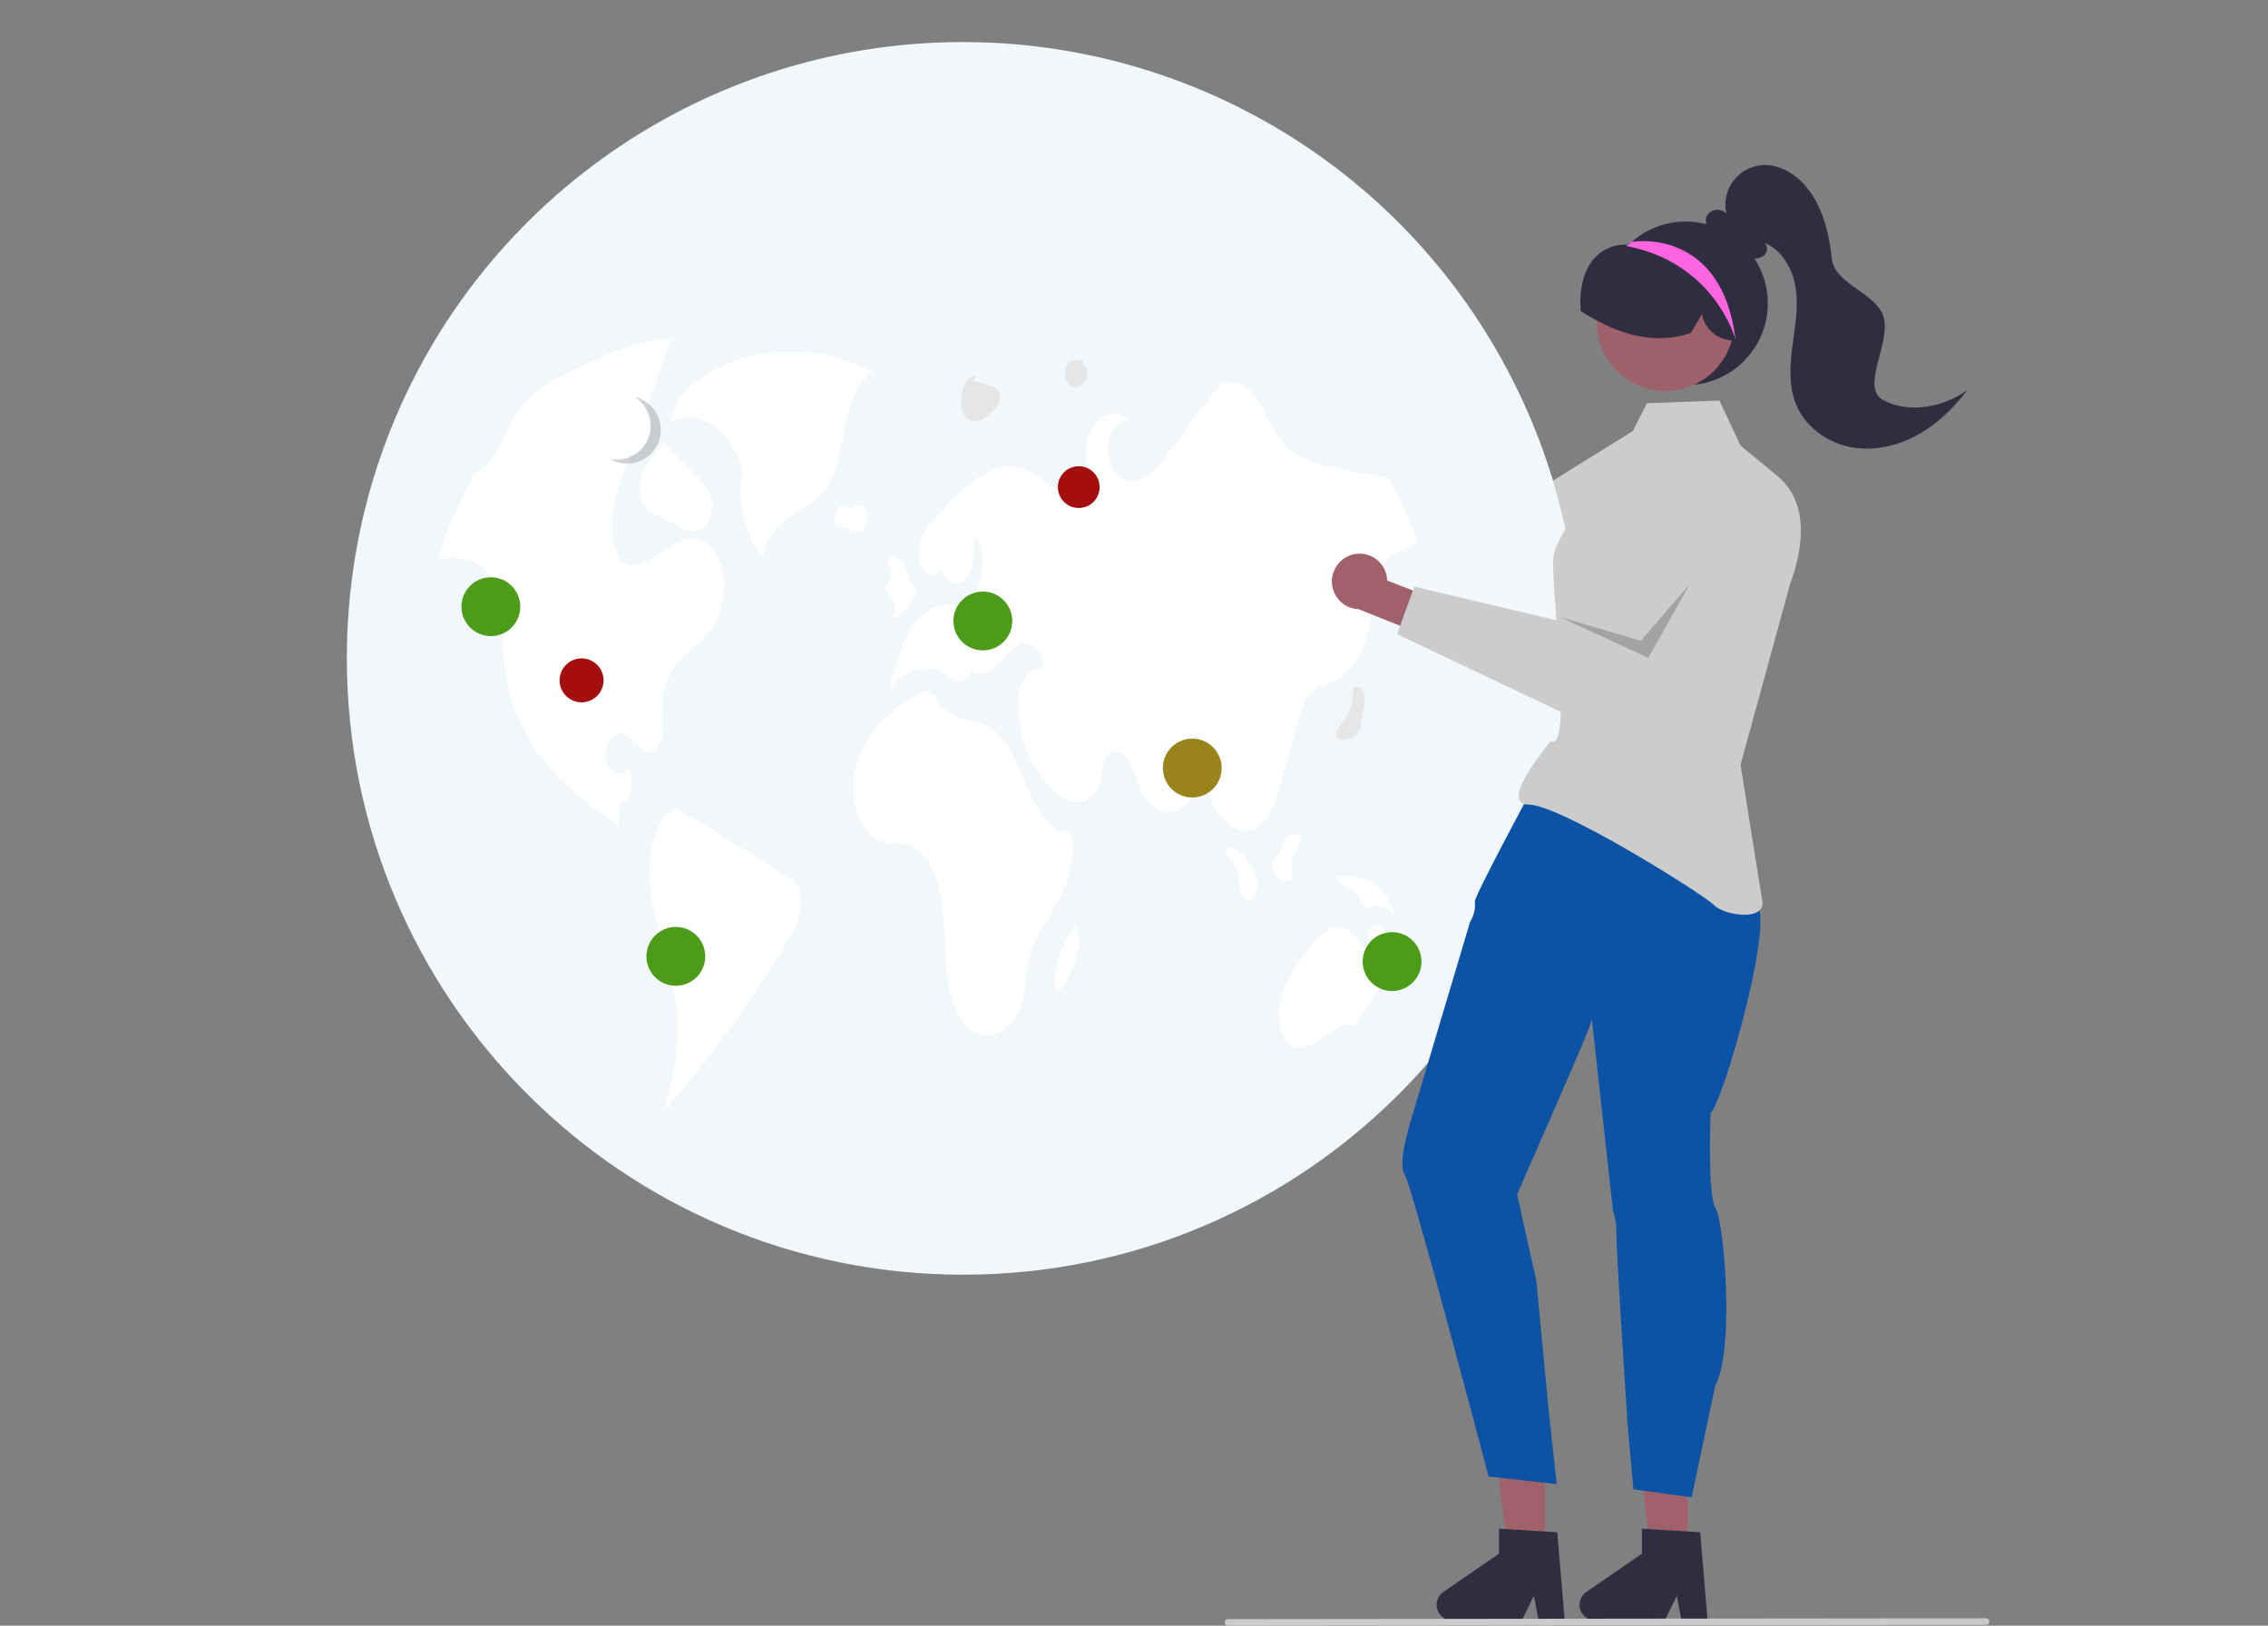 <?xml version="1.0" encoding="utf-8"?>
<!-- Generator: Adobe Illustrator 28.2.0, SVG Export Plug-In . SVG Version: 6.00 Build 0)  -->
<svg version="1.1" id="Layer_1" xmlns="http://www.w3.org/2000/svg" xmlns:xlink="http://www.w3.org/1999/xlink" x="0px" y="0px"
	 viewBox="0 0 825.2 591.4" style="enable-background:new 0 0 825.2 591.4;" xml:space="preserve">
<rect x="0" y="0" width="825.2" height="591.4" fill="#808080" stroke="none"/>
<style type="text/css">
	.st0{fill:#A0616A;}
	.st1{fill:#CCCCCC;}
	.st2{fill:#F2F7FC;}
	.st3{fill:#FFFFFF;}
	.st4{fill:#E6E6E6;}
	.st5{fill:#4C9B19;}
	.st6{fill:#99831A;}
	.st7{fill:#A50E0E;}
	.st8{opacity:0.2;fill:#231F20;enable-background:new    ;}
	.st9{fill:#2F2E41;}
	.st10{fill:#0C53A6;}
	.st11{fill:#9E616A;}
	.st12{fill:#FC65DF;}
	.st13{opacity:0.2;enable-background:new    ;}
	.st14{fill:#CACACA;}
</style>
<path class="st0" d="M484.4,117.9c5.3,1.5,8.5,7,7,12.3c-0.2,0.6-0.4,1.1-0.6,1.7l15.3,17l-8.1,11.8l-21.3-24.3
	c-4.9-2.7-6.6-8.9-3.9-13.7C475.2,118.6,479.9,116.6,484.4,117.9z"/>
<path class="st1" d="M627.7,159.7L627.7,159.7c-5.8-9.4-18.1-12.4-27.5-6.6c0,0,0,0-0.1,0l-50.3,31.2l-54.3-46.2L482,150.8l60,77.8
	l78-40.6C618.1,188.9,629.9,163.3,627.7,159.7z"/>
<path class="st2" d="M574.6,239.5c0,123.8-100.3,224.2-224.1,224.2h-0.1c-123.8,0-224.2-100.4-224.2-224.2c0-24.1,3.8-48,11.4-70.9
	C168.1,77.1,253.8,15.3,350.3,15.3C433,15.3,509,60.8,548,133.7c4.7,8.8,8.9,18,12.4,27.4c0.5,1.3,1,2.6,1.4,3.9l0,0
	c2.1,5.8,3.9,11.7,5.4,17.7C572.2,201.3,574.6,220.4,574.6,239.5z"/>
<path class="st3" d="M318,135.6c-17.2-9.3-37.8-10.2-55.8-2.3c-7.8,3.4-16,9.5-18.6,20.5c10.5-6.2,24.1,3.6,26.8,19.3l-0.6,0.2
	c-1.4,10.9,1.8,22.8,7.9,29.5c0.8-7,5.4-11.8,10-14.8c4.5-3,9.6-5.2,13-10.3c4.1-6.1,5.2-15,6.8-23.1
	C309.2,146.6,312.3,137.9,318,135.6z"/>
<path class="st3" d="M259.1,228.4c-2.9,4.4-6.8,7.1-10.3,10.5s-6.8,8.1-7.5,14c-0.4,3.8,0.2,7.7,0.1,11.5c-0.1,3.8-1.4,8.2-4,9.1
	c-4.1,1.5-7.3-6.2-11.5-6.7c-3.4-0.4-6.4,4.9-5.4,9.5s5.6,6.6,8.2,3.6c2.4,4,0.7,11.3-2.9,12.5c-0.4,2.5-0.8,5-1.1,7.6
	c-9.1-6.3-18.2-12.8-25.9-22.1c-8.6-10.2-13.9-22.8-15.3-36.1c-1-10.7,0.5-22.9-4.4-31.1c-3.9-6.6-10.7-8-16.7-7.6
	c-1.1,0.1-2.2,0.2-3.3,0.3c3.6-10.7,8.1-21.1,13.6-31c1.2-0.5,2.4-1.2,3.4-2.1c5.6-4.8,8.1-14.5,12.7-21.2c0.3-0.4,0.6-0.9,0.9-1.3
	c4.7-6.1,10.9-9.3,17-12.2c13.4-6.5,27.2-13.1,41.4-12.2l-4,0.4c-4.7,13.2-9.4,26.3-14.1,39.5c-0.7,2-1.4,4-2.2,6.1
	c-2.7,7.5-5.4,15.5-5,23.8c0.2,5,2,10.3,5.2,12c3.1,1.6,6.4-0.4,9.4-2.3c1.3-0.8,2.5-1.6,3.7-2.4c4.5-2.9,9.5-5.9,14.2-3.9
	c4.3,1.8,7.6,7.7,8.2,14C263.9,217,262.4,223.1,259.1,228.4z"/>
<path class="st3" d="M285.8,318.3c-13.1-8.1-26.2-16.2-39.3-24.2l0.2-0.6c-8.2,3.1-11.5,17.6-10.2,29.5s5.9,22.5,8.2,34
	c3.1,15.8,1.9,32.2-3.4,47.4c17.2-19.4,32.5-40.4,45.6-62.8c1.8-2.8,3.2-5.9,4.1-9.1c0.8-3.4,0.7-7.6-1-10.3
	C288.9,320.5,287.5,319.2,285.8,318.3z"/>
<path class="st3" d="M234,171.4c-1.4,3.1-1.9,7.3-0.7,10.5c1.3,3.3,4,4.8,6.5,6l7.2,3.6c2.4,1.2,5,2.4,7.5,1.4c3-1.2,5-5.8,4.5-10.1
	c-0.6-4.6-3.5-7.7-6.1-10.4c-3.7-3.8-7.5-7.5-11.2-11.3l-2.1,2.6C237.3,165.9,235.4,168.5,234,171.4z"/>
<path class="st3" d="M489.1,220.4c3.3,0.8,6.5,1.5,9.8,2.3c-0.6,11-6,21.2-13.3,24.9c-3,1.5-6.4,2.1-9,5c-2.3,2.6-3.4,6.7-4.5,10.5
	c-1.9,6.8-3.7,13.5-5.6,20.3c-2,7.3-4.6,15.4-9.8,18c-4.5,2.3-9.6-0.5-13-5.1s-5.5-10.9-7.6-17c0.1,6.6-3,13.1-7.3,15.4
	c-4.4,2.3-9.7,0.2-12.6-4.9c-2.1-3.7-3-8.6-5-12.3c-2.1-3.7-6.4-5.9-8.6-2.4c-1.5,2.3-1.3,5.9-2,8.9c-1.1,4.6-4.6,7.5-8.1,7.8
	c-3.4,0.3-6.8-1.7-9.6-4.4c-5.9-5.6-10.3-14.4-12-24.2c-0.7-4.4-1-9.1,0.3-13.2c1.3-4.1,4.4-7.2,7.5-6.5c2-4.3-2-10-5.6-9.5
	s-6.5,4.4-9.5,7.4s-7.1,5.2-10.1,2.2c0,2.8-2.2,4.6-4.2,4.4c-1.9-0.2-3.7-1.8-5.4-2.9c-6.9-4.3-15.6-1.4-20.5,6.7
	c3-13,7.5-27.9,16.9-30.9c3.8-1.3,8-0.2,11.6-2.4c6.4-3.8,7.7-18.3,2.2-24.3c0.7,5.7,0.6,12.3-2.4,16.1c-3,3.9-9.3,1.3-8.9-4.4
	c-0.9,3.9-5.2,4.5-7.1,1.5c-2-3-1.8-8-0.4-11.6s3.8-6.2,6.1-8.7c5-5.4,10.1-10.8,15.8-14.1c5.8-3.4,12.5-4.5,18.3-1.2
	c3.1,1.8,5.8,4.7,8.9,6.3s7.1,1.4,9.2-2.3c2.3-4.1,1.2-10.1,2.1-15.2c1.5-9,10.6-13.2,15.6-7.3c-3.7-1-7.6,3.5-8.1,8.8
	c-0.5,5.4,2.2,10.8,5.8,12.4c6.1,2.7,12-4.1,16.6-10.3c4.8-6.6,9.6-13.1,14.4-19.7c0.8-1.1,1.6-2.2,2.6-3.1c3.1-3,8.1-3.1,11.3-0.2
	c4.9,4,7.1,12.1,11.1,17.7c5.8,8.1,14.4,10.1,22.5,11.7c6,1.2,12,2.3,18,3.5c4,7.5,7.5,15.2,10.5,23.1
	C505.9,201.5,496.5,209.6,489.1,220.4z"/>
<path class="st3" d="M508.6,347c-4.5,9.1-9.7,17.9-15.7,26.2c-3.8-1.6-7.9,1.3-11.4,4c-3.7,2.8-8.2,5.6-11.9,3
	c-3.9-2.7-5.1-10.1-3.9-15.9c1.2-5.9,4.3-10.5,7.3-15c3.2-4.7,6.5-9.6,10.9-11.4s10,0.8,11.3,7l3.1-0.1c-1.7-2.4-0.8-7.4,1.5-8.2
	c2.7-1,5,2.7,6.6,6C507.1,344,507.9,345.5,508.6,347z"/>
<path class="st3" d="M389.3,302.6c-6.7,0.4-12-7.8-15.5-15.9s-6.7-17.4-12.8-21.5c-3.4-2.4-7.4-2.7-11.1-3.8
	c-3.7-1.1-7.7-3.5-9.4-8.3l-4.2-1.7c-5.6,3.2-11.3,6.4-16.1,11.5c-5.4,5.8-8.8,13.1-9.6,21c-0.8,8.5,2.2,18,7.8,21.2
	c4.4,2.5,9.6,0.9,14,3.2c5.6,2.9,8.9,11.3,10.2,19.5c1.3,8.3,0.9,16.9,1.8,25.2s3.4,17.1,8.5,21.4c6.4,5.4,15.8,0.9,18.7-8.9
	c1.4-4.8,1.4-10.2,2.4-15.2c1.9-8.8,6.9-15.3,10.9-22.4S392,310.9,389.3,302.6z"/>
<path class="st3" d="M323.2,216.5c0.6,0.6,1.2,1.2,1.7,1.8c1.1,1.9,1.1,4.4-0.1,6.3c1.6-0.1,3.1-0.9,4.2-2.1
	c1.2-1.4,2.3-2.9,3.2-4.5c0.7-1.1,1.4-2.6,0.9-3.9c-0.3-0.9-1.1-1.3-1.6-2c-0.8-1.1-1-2.8-1.5-4.3c-0.9-3.2-3.2-5.5-5.6-5.9l0.3,0.1
	c-1,0.3-1.7,1.9-1.5,3.4c0.2,1.3,1,2.4,1,3.7c-0.1,1.9-2,2.8-2.2,4.8C322.2,214.9,322.5,215.8,323.2,216.5z"/>
<path class="st4" d="M311.7,183.8C311.8,183.8,311.8,183.8,311.7,183.8c0.2-0.2,0.4-0.4,0.6-0.6L311.7,183.8z"/>
<path class="st3" d="M313.8,192.8c1.5-1,2.3-3.6,1.8-5.8s-2.2-3.7-3.8-3.3c-0.9,0.9-2.3,1.3-3.6,1.1c-1-0.3-2.1-0.9-2.9-0.2
	c-0.5,0.6-0.8,1.2-1,1.9c-0.3,1-0.6,1.9-0.9,2.9c-0.1,0.3-0.2,0.7-0.1,1.1c0.1,0.3,0.4,0.5,0.7,0.6c1.9,0.6,3.8,1.1,5.7,1.7
	C311,193.3,312.5,193.6,313.8,192.8z"/>
<path class="st3" d="M456.4,317.6c-0.9-1.4-1.7-2.9-2.6-4.3c-0.9-1.7-2-3.1-3.5-4.3c-1.3-1.1-3.2-0.9-4.3,0.4c0,0,0,0,0,0.1l0.1,0.8
	c2,2.5,4.1,5.3,4.6,9c0.2,1.5,0.1,3,0.3,4.4s0.7,3,1.6,3.6c1.4,0.9,3-0.4,4-2.1c0.9-1.4,1.3-3,1.1-4.6
	C457.5,319.5,457,318.5,456.4,317.6z"/>
<path class="st4" d="M495.3,262.9c0.3-1.7,0.5-3.3,0.8-5c0.4-1.8,0.5-3.7,0.2-5.5c-0.3-1.7-1.9-2.8-3.5-2.5c0,0,0,0-0.1,0l-0.4,0.7
	c-0.1,3.2-0.3,6.7-2.3,9.8c-0.8,1.2-1.8,2.4-2.6,3.6c-0.8,1.2-1.4,2.7-1.1,3.8c0.5,1.6,2.6,1.6,4.4,1c1.5-0.5,2.9-1.5,3.8-2.8
	C494.9,265.1,495.2,264,495.3,262.9z"/>
<path class="st3" d="M470.1,319.4c0.4-1.2-0.2-2.6-0.3-4c-0.1-1.8,0.4-3.5,1.3-5c0.9-1.4,1.6-2.9,2.1-4.6c0.2-0.7,0.2-1.5-0.1-2.2
	c-0.3-0.6-1-0.9-1.4-0.4l0.9,0.6c-1.2-0.2-2.4-0.1-3.5,0.2c-1.3,0.5-2.3,1.6-2.6,3c-0.1,1-0.4,2.1-0.7,3.1c-0.5,1.1-1.5,1.4-2.1,2.3
	c-0.9,1.7-0.8,3.7,0.1,5.3c0.8,1.3,2,2.3,3.5,2.7C468.2,320.8,469.6,320.8,470.1,319.4z"/>
<path class="st3" d="M494.5,326.8c0.4,1,0.9,1.9,1.5,2.8c1.2,1.2,2.8,0.5,4.2,0.2c2.6-0.4,5.3,0.6,6.9,2.8
	c-1.1-5.6-4.9-10.2-10-12.5c-3.3-1.4-6.9-1.5-10.3-1.6l-0.6,0.2C487.6,322.9,492.4,322.8,494.5,326.8z"/>
<path class="st4" d="M391.2,335.9L391.2,335.9c0.1-0.1,0.1-0.2,0.2-0.3L391.2,335.9z"/>
<path class="st3" d="M387.5,343.1c-0.8,1.5-1.5,3-2.1,4.6c-0.8,2.5-1.3,5.2-1.5,7.8c-0.2,1.5-0.2,3.4,0.7,4.2
	c0.6,0.4,1.3,0.3,1.7-0.2c0.5-0.6,1-1.2,1.3-1.9c1.9-3.2,3.3-6.6,4.3-10.2c0.9-3.7,0.9-8.2-0.7-11.4
	C389.9,338.3,388.7,340.7,387.5,343.1z"/>
<path class="st4" d="M351.7,152.1c1.2,1.2,3,1.5,4.5,0.9c1.6-0.7,3-1.6,4.3-2.8c1-0.8,1.9-1.7,2.6-2.8c0.8-1.3,0.9-2.9,0.5-4.4
	c-0.6-1.7-2.1-2.3-3.4-2.7c-2.1-0.6-4.2-1.2-6.3-1.9l1.5-1.4c-1.6-0.8-3.3,0.7-4.3,2.6c-0.6,1.3-1.1,2.6-1.3,4
	C349.4,146.8,350,150.4,351.7,152.1z"/>
<path class="st4" d="M388.8,139.7c1.2,1.4,3.3,1.5,4.7,0.4c1.2-0.9,2-2.3,2.1-3.8c0.1-1.6-0.7-3.5-1.8-3.6l0.3-1.5
	c-2.2-0.4-5-0.5-6.2,2.2C387,135.5,387.4,137.9,388.8,139.7z"/>
<circle id="bb575e01-1284-49d3-8651-037e5b7ffa75" class="st5" cx="357.6" cy="225.9" r="10.7"/>
<circle id="bb575e01-1284-49d3-8651-037e5b7ffa75_00000171704888336873304140000014567920607073220489_" class="st6" cx="433.8" cy="279.4" r="10.7"/>
<circle id="bb575e01-1284-49d3-8651-037e5b7ffa75_00000039100752988100163660000003665623086343735221_" class="st5" cx="178.6" cy="220.7" r="10.7"/>
<circle id="bb575e01-1284-49d3-8651-037e5b7ffa75_00000127757856810701957880000008053376792683061145_" class="st5" cx="245.9" cy="347.9" r="10.7"/>
<circle id="bb575e01-1284-49d3-8651-037e5b7ffa75_00000150090333934442806540000018024976882290121146_" class="st5" cx="506.5" cy="349.8" r="10.7"/>
<circle id="b2d5ab8a-e71c-4a1a-aadf-98f8ab95825b" class="st3" cx="224.4" cy="154.6" r="12.2"/>
<circle id="bac33ac8-32b5-423c-9bc5-6c03ceb8d8dc" class="st7" cx="211.6" cy="247.5" r="8"/>
<path class="st8" d="M234.5,145.9c5.8,3.5,7.7,11,4.2,16.8s-11,7.7-16.8,4.2c6.6,1.5,13.1-2.7,14.6-9.3c1.1-5.1-1.1-10.4-5.6-13.1
	C232.2,144.7,233.4,145.2,234.5,145.9z"/>
<polygon class="st0" points="614.1,564.1 600.6,564.1 594.3,512.3 614.1,512.3 "/>
<path class="st9" d="M621.3,589.5h-9.5l-1.7-9l-4.4,9h-25.3c-3.1,0-5.7-2.5-5.7-5.7c0-1.9,0.9-3.6,2.5-4.7l20.2-13.9v-9.1l21.2,1.3
	L621.3,589.5z"/>
<polygon class="st0" points="562.1,564.1 548.6,564.1 542.3,512.3 562.1,512.3 "/>
<path class="st9" d="M569.3,589.5h-9.5l-1.7-9l-4.4,9h-25.3c-3.1,0-5.7-2.5-5.7-5.7c0-1.9,0.9-3.6,2.5-4.7l20.2-13.9v-9.1l21.2,1.3
	L569.3,589.5z"/>
<path class="st10" d="M511.1,427.3c2.6,3.9,30.5,109.8,30.5,109.8l24.8,2.8l-2.9-26.7L559,466l-7-31.5c0,0,24.6-56,26.1-60.4
	l1.1-3.2l7.7,69.7c0.9,2.5,1.3,5.1,1.2,7.8c-0.2,4.4,4.1,69.9,4.1,69.9l2.1,23.5l21.2,2.9l8.6-40.7c7.2-13.2,3.1-60.1,0.1-64.5
	s-1.8-34.8-1.8-34.8c3.8-1.3,26.2-77.7,15-77.3c0.7-4.1,1.3-7.7,1.3-7.7L619.3,304l-48.7-12.7l-12.3-5.9c0,0-21.9,40.6-21.7,42.6
	c0.3,2.6-0.3,5.1-1.7,7.3l-22.1,74.1C512.8,409.7,508.5,423.4,511.1,427.3z"/>
<path class="st1" d="M633.3,162.1l-7.7-16.4l-26.4,1l-8.6,17.1c0,0-24.6,29.3-25.4,38.9c-1,12,7.3,70.8-1,67c0,0-19.6,23-8,23
	s64,32.9,67.5,36.6s18.8,6.1,17.5-1.6s-7.9-49.5-7.9-49.5l18-65.7c5.2-14.2,6.8-30.1-4.9-39.6L633.3,162.1z"/>
<circle id="aec6a1c4-a00c-42b6-a49d-0158b63ca54a" class="st7" cx="392.5" cy="177.2" r="7.6"/>
<path class="st0" d="M492.7,201.6c5.4-1.1,10.7,2.4,11.8,7.8c0.1,0.6,0.2,1.2,0.2,1.8l21.4,8.2l-1.8,14.2l-30-12
	c-5.6-0.2-9.9-4.9-9.7-10.5C484.8,206.5,488.2,202.5,492.7,201.6L492.7,201.6z"/>
<path class="st1" d="M642.1,172.4L642.1,172.4c-9.4-5.8-21.8-2.8-27.5,6.7c0,0,0,0,0,0.1l-30.7,50.6l-69.3-16.4l-6.3,17.3l88.8,42.1
	l45-71.6C648.7,191.6,652,178.4,642.1,172.4z"/>
<path class="st9" d="M643.2,110.3c0,16.5-13.3,29.8-29.8,29.8s-29.8-13.3-29.8-29.8c0-7.7,3-15.1,8.4-20.7l0.1-0.1
	c0.2-0.3,0.5-0.5,0.7-0.7l0,0l0,0c0.3-0.3,0.6-0.6,0.9-0.8c12.4-10.9,31.2-9.6,42.1,2.8C640.6,96.1,643.2,103.1,643.2,110.3
	L643.2,110.3z"/>
<circle class="st11" cx="606" cy="117.2" r="25"/>
<path class="st9" d="M632.6,124.3l-4.1-0.7c-4.7-0.9-8.4-4.6-9.3-9.3l-4,6.8l-0.2,0.1c-9.6,3.2-19.7,2.2-30.6-2.9
	c-3.1-1.5-6.2-3.2-9.1-5l-0.2-0.1v-0.3c-0.6-8.1,1.3-14.9,5.1-19.1c3-3.2,7.2-5,11.6-4.8c0.2,0,0.3-0.1,0.4-0.2
	c0.1,0,0.1-0.1,0.2-0.1l0,0l0.3-0.1c0.6-0.3,1.2-0.6,1.9-0.8c10.1-3.9,21.5-1.7,29.4,5.7c7.7,7.4,11.2,19.7,8.8,30.7L632.6,124.3z"
	/>
<path class="st9" d="M685.3,145.6c-8.5-4.4,2.4-20.3,0.2-29.7c-2.2-9.3-18-12.3-19-21.8s-3.4-19.3-9.7-26.6c-4-4.6-9.9-8-16-7.4
	c-7.9,0.8-13.7,7.8-13,15.7c0.1,0.7,0.2,1.4,0.4,2.1c-1.7-2.5-6.2-1.9-7.3,0.9c-1,2.5,1.2,5.5,3.8,5.7c3.4,4.1,7.2,8.6,12.5,9.4
	c1.7,0.4,3.5,0,4.8-1.1c1.2-1.2,1.3-3.6-0.1-4.5c6.6,2.6,10.5,9.8,11.5,16.8c1,7.1-0.4,14.2-1.3,21.2s-1.3,14.5,1.5,21.1
	c3.3,7.7,10.8,13.3,19,15.1s17,0,24.4-3.9s13.6-9.9,18.7-16.6C706.9,148.2,694.8,150.5,685.3,145.6z"/>
<path class="st12" d="M631.5,123.6c0,0-7.4-27.7-39.2-34c0,0-0.2-0.1-0.3-0.1c-0.1-0.1-0.2-0.1-0.3-0.2c0.4-0.2,0.7-0.4,1.1-0.6l0,0
	l0,0c0.3-0.3,0.6-0.6,0.9-0.8h0.9C594.6,87.9,626.5,82.9,631.5,123.6z"/>
<polygon class="st13" points="614.9,212.4 597,233.1 567.4,224.4 599.7,239.3 "/>
<path class="st14" d="M722.6,591.1l-275.8,0.3c-0.7,0-1.2-0.5-1.2-1.2s0.5-1.2,1.2-1.2l275.8-0.3c0.7,0,1.2,0.5,1.2,1.2
	S723.3,591.1,722.6,591.1L722.6,591.1z"/>
</svg>
